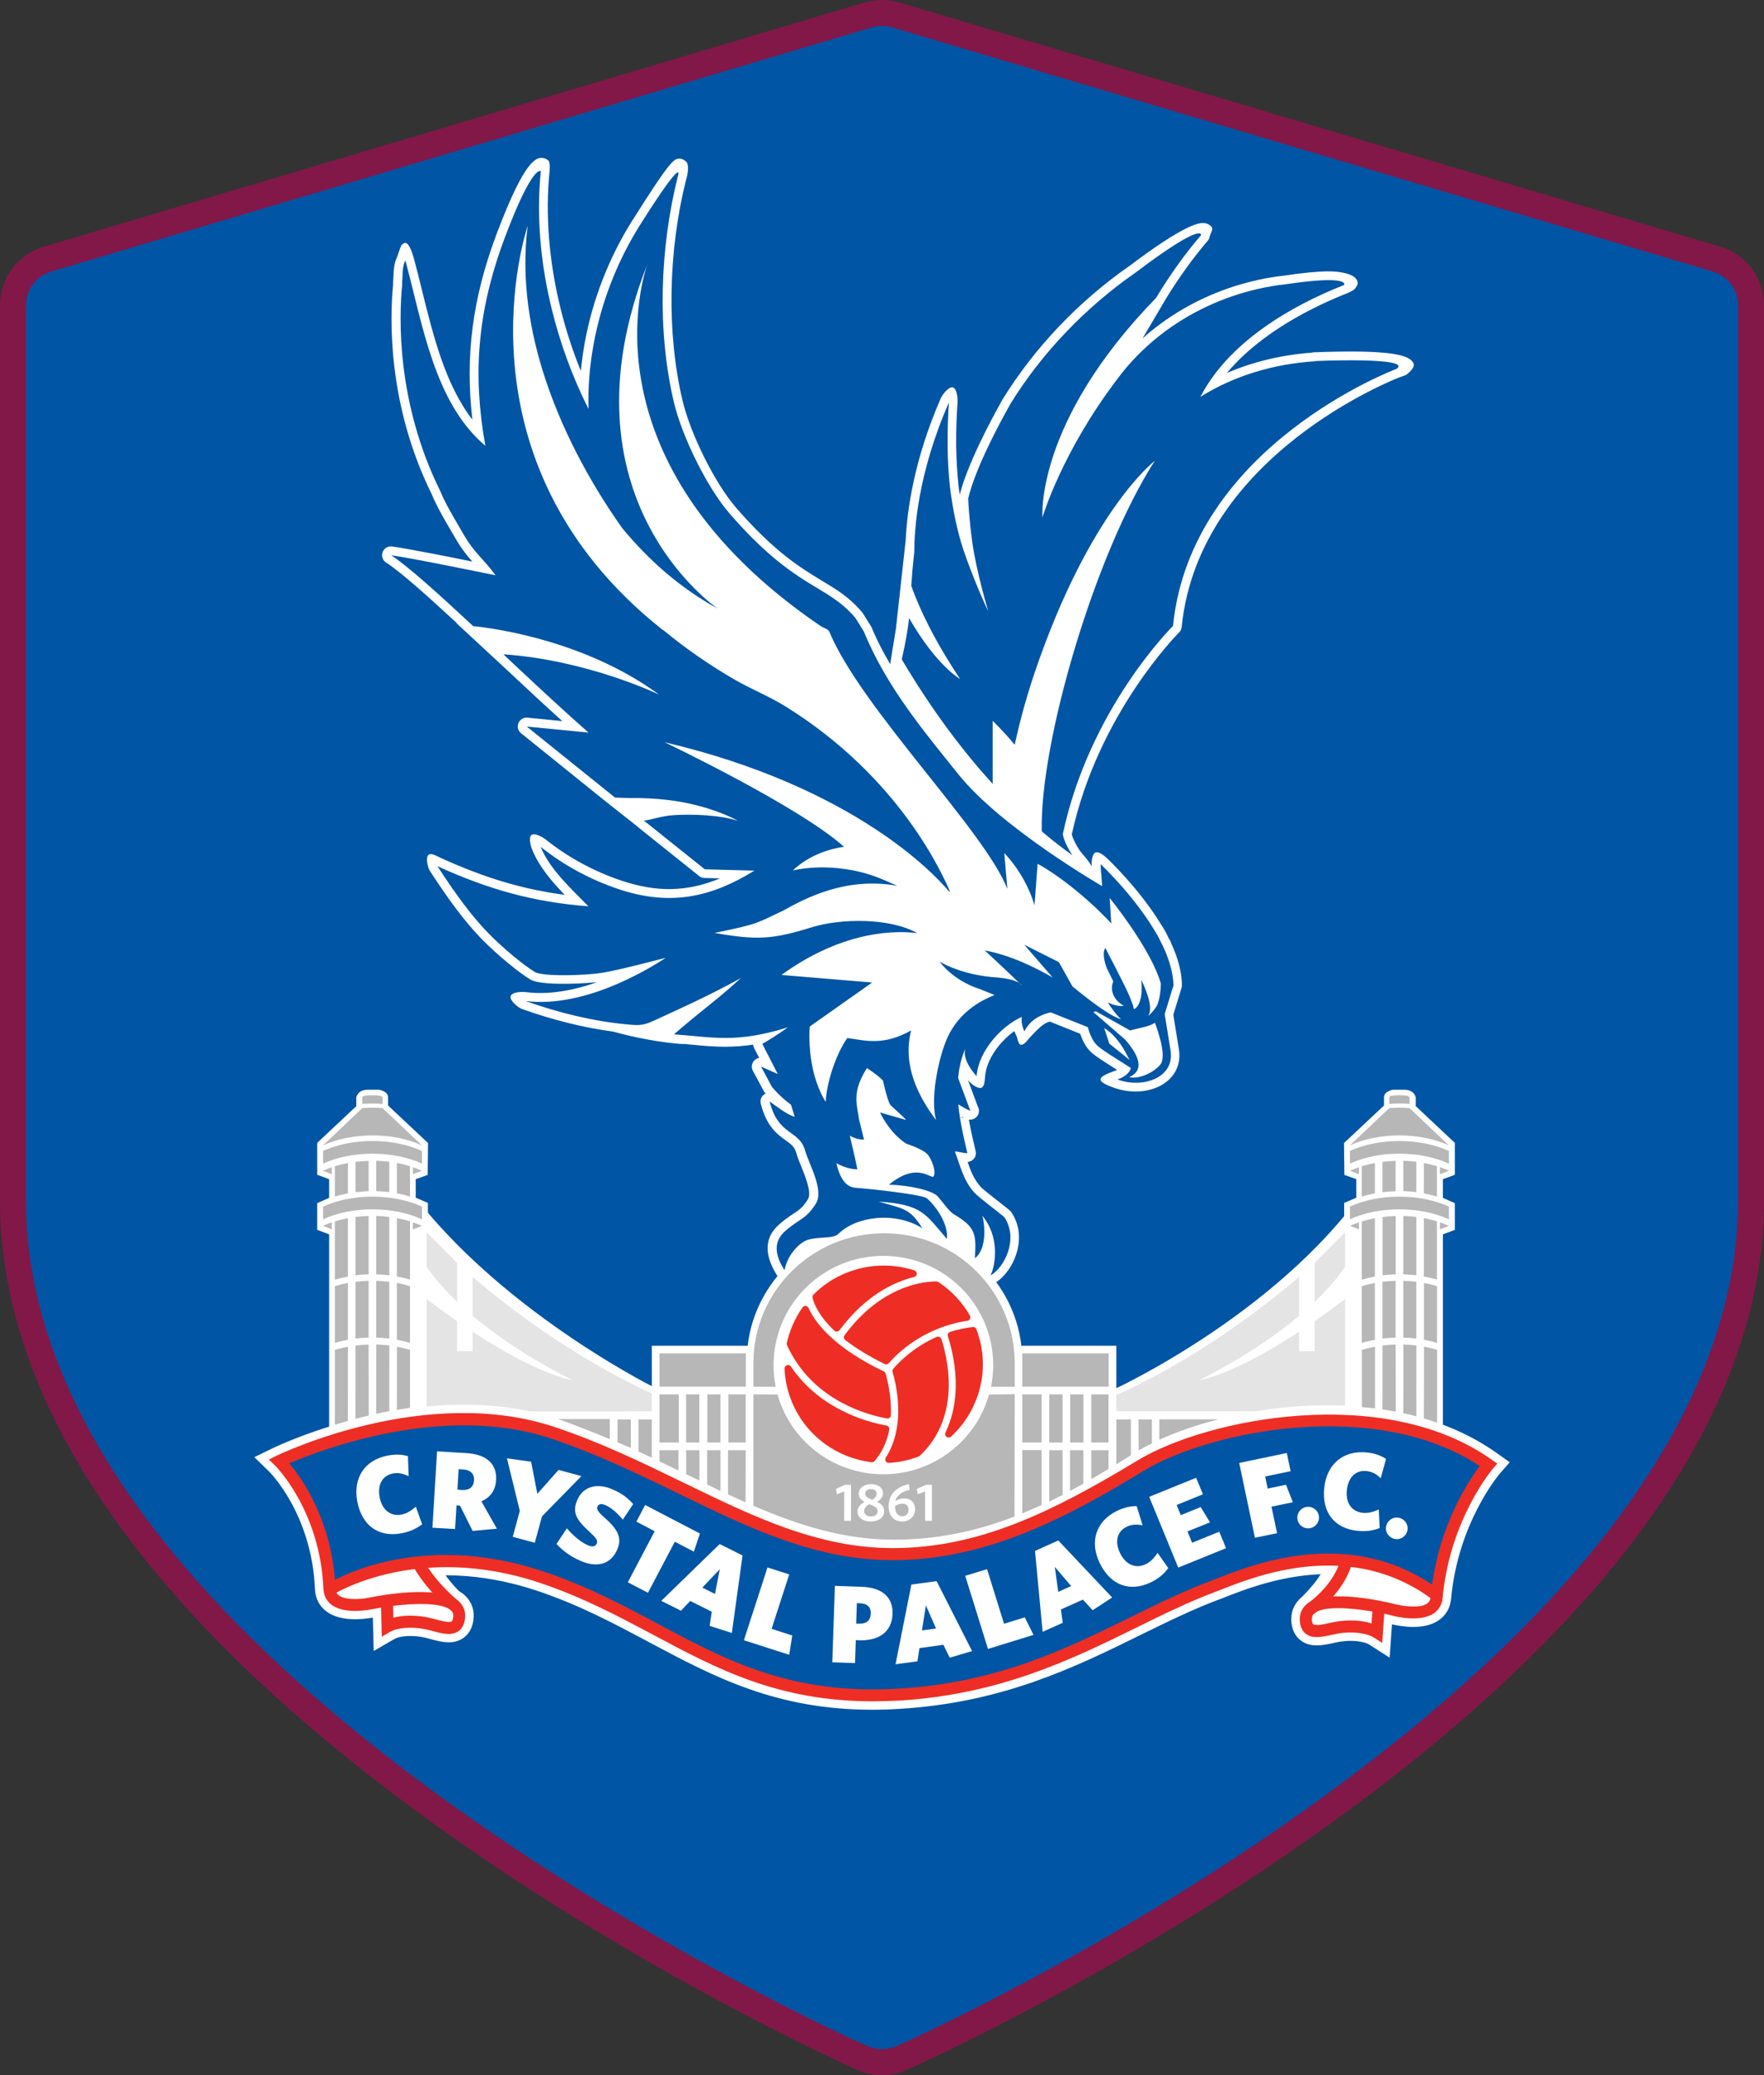<svg xmlns="http://www.w3.org/2000/svg" width="34" height="40" viewBox="0 0 34 40" fill="none"><rect x="0" y="0" width="34" height="40" fill="#333333" stroke="none"/><path d="M33.087 4.996L33.087 4.996C33.482 5.114 33.75 5.473 33.75 5.879V23.138C33.75 25.312 32.863 27.557 31.081 29.813C29.719 31.537 27.828 33.276 25.456 34.979C21.469 37.841 17.541 39.598 17.381 39.669L17.381 39.669C17.26 39.723 17.13 39.75 17 39.75C16.87 39.75 16.74 39.723 16.619 39.669L16.619 39.669C16.459 39.598 12.531 37.841 8.544 34.979C6.172 33.276 4.281 31.537 2.919 29.813C1.137 27.557 0.25 25.312 0.25 23.138V5.879C0.25 5.473 0.518 5.114 0.913 4.996L0.913 4.996L16.732 0.289L16.668 0.074L16.732 0.289C16.907 0.237 17.093 0.237 17.268 0.289L17.268 0.289L33.087 4.996Z" fill="#0055A5" stroke="#821848" stroke-width="0.5"></path><g clip-path="url(#clip0_10695_10291)"><path d="M12.585 26.731C12.585 26.731 9.219 25.051 7.58 22.476C7.589 24.689 7.479 27.45 7.479 27.45L12.631 28.457L12.585 26.731Z" fill="white"></path><path d="M21.48 26.776C21.48 26.776 24.845 25.229 26.485 22.654C26.476 24.867 26.586 27.45 26.586 27.45L21.434 28.458L21.48 26.776Z" fill="white"></path><path d="M21.517 25.941H12.563V30.006H21.517V25.941Z" fill="white"></path><path d="M19.704 26.241C19.704 27.683 18.515 28.851 17.048 28.851C15.582 28.851 14.393 27.683 14.393 26.241C14.393 24.8 15.582 23.632 17.048 23.632C18.515 23.632 19.704 24.8 19.704 26.241Z" fill="white"></path><path d="M6.344 27.604V23.793L6.114 23.707V23.192L6.344 23.09V22.73L6.114 22.645V22.03L6.867 21.322V21.154C6.867 21.154 6.892 21.006 7.084 21.006C7.277 21.006 7.307 21.006 7.307 21.006C7.307 21.006 7.48 21.032 7.48 21.154C7.48 21.276 7.48 21.31 7.48 21.31L8.25 22.033L8.243 22.648L8.013 22.729V23.087L8.247 23.187V23.754V27.238L6.344 27.604Z" fill="white"></path><path d="M27.811 27.604V23.793L28.041 23.707V23.192L27.811 23.09V22.73L28.041 22.645V22.03L27.288 21.322V21.154C27.288 21.154 27.263 21.006 27.07 21.006C26.878 21.006 26.848 21.006 26.848 21.006C26.848 21.006 26.675 21.032 26.675 21.154C26.675 21.276 26.675 21.31 26.675 21.31L25.905 22.033L25.912 22.648L26.142 22.729V23.087L25.908 23.187V23.754V27.238L27.811 27.604Z" fill="white"></path><path d="M16.814 32.957C14.952 32.957 13.763 32.322 12.508 31.654C11.845 31.3 11.157 30.933 10.351 30.663C8.07 29.902 6.567 30.836 6.505 30.875L6.201 30.41C6.272 30.364 7.98 29.286 10.531 30.137C11.382 30.422 12.09 30.799 12.775 31.164C14.069 31.855 15.29 32.507 17.3 32.387C19.179 32.275 20.472 31.639 21.721 31.024C22.254 30.762 22.758 30.515 23.291 30.316C23.325 30.302 23.367 30.286 23.414 30.268C24.082 30.006 26.119 29.206 27.877 30.538L27.538 30.98C26.031 29.838 24.279 30.526 23.62 30.784C23.57 30.803 23.527 30.821 23.489 30.834C22.983 31.024 22.491 31.266 21.971 31.521C20.733 32.131 19.327 32.822 17.335 32.94C17.153 32.952 16.981 32.957 16.814 32.957Z" fill="white"></path><path d="M26.784 31.953L26.388 31.699C26.299 31.643 26.067 31.606 25.83 31.645C25.788 31.651 25.744 31.661 25.7 31.671C25.501 31.714 25.254 31.768 25.063 31.615C24.984 31.552 24.889 31.43 24.889 31.207C24.889 31.038 24.963 30.887 25.097 30.783C25.534 30.445 26.605 30.681 26.923 30.761C27.135 30.818 27.367 30.815 27.413 30.774C27.521 29.573 28.012 28.705 28.289 28.303C26.307 27.112 23.275 27.759 22.139 28.481C20.444 29.557 19.033 30.226 17.229 30.233C15.691 30.235 14.388 29.605 13.01 28.935C12.24 28.559 11.443 28.172 10.566 27.878C8.725 27.264 6.629 27.957 5.834 28.272C6.13 28.677 6.581 29.471 6.629 30.609C6.672 30.662 6.905 30.675 7.114 30.629C7.441 30.563 8.522 30.379 8.943 30.737C9.072 30.848 9.139 31.001 9.13 31.17C9.118 31.393 9.019 31.509 8.937 31.569C8.739 31.714 8.494 31.648 8.297 31.595C8.254 31.583 8.211 31.571 8.17 31.562C7.936 31.513 7.7 31.537 7.608 31.59L7.203 31.824L7.186 31.18C7.026 31.211 6.572 31.273 6.29 31.061C6.155 30.958 6.078 30.811 6.071 30.634C6.009 29.178 5.194 28.371 5.185 28.363L4.902 28.088L5.258 27.915C5.376 27.858 8.21 26.508 10.741 27.354C11.652 27.659 12.465 28.055 13.252 28.438C14.563 29.076 15.801 29.68 17.205 29.68C17.211 29.68 17.217 29.68 17.224 29.68C18.894 29.673 20.228 29.038 21.838 28.015C23.17 27.171 26.651 26.445 28.85 28.01L29.099 28.186L28.899 28.416C28.892 28.425 28.102 29.355 27.969 30.817C27.953 30.993 27.87 31.136 27.73 31.233C27.443 31.431 26.997 31.35 26.83 31.31L26.784 31.953Z" fill="white"></path><path d="M8.91 30.738C8.91 30.738 8.632 30.462 8.516 30.257C8.287 29.853 6.498 30.65 6.498 30.65L6.985 30.755" fill="white"></path><path d="M25.032 30.845C25.032 30.845 25.316 30.573 25.436 30.373C25.676 29.975 27.445 30.814 27.445 30.814L26.954 30.906" fill="white"></path><path d="M6.291 30.755C6.291 30.755 6.252 29.66 6.005 29.174C5.757 28.688 5.66 28.198 5.66 28.198C5.66 28.198 7.16 27.447 8.138 27.429C9.115 27.412 11.549 27.831 12.307 28.247C13.066 28.662 15.11 29.778 16.169 30.006C17.229 30.233 18.98 29.963 20.076 29.514C21.171 29.066 21.904 28.294 22.348 28.098C22.793 27.902 24.223 27.388 25.186 27.301C26.149 27.214 27.309 27.608 27.962 27.73C28.615 27.852 28.519 28.098 28.519 28.098L27.732 30.585C27.732 30.585 26.476 30.161 25.633 30.136C24.791 30.111 23.357 30.741 22.914 30.905C22.47 31.069 20.517 31.879 19.889 32.125C19.261 32.371 17.139 32.935 15.929 32.666C14.719 32.396 12.369 31.209 11.755 30.907C11.14 30.603 8.917 29.875 8.622 30.014C8.327 30.152 6.291 30.755 6.291 30.755Z" fill="white"></path><path d="M27.248 7.016C27.203 6.881 26.972 6.776 26.035 6.776C25.669 6.776 25.33 6.791 25.325 6.791C25.311 6.791 25.296 6.794 25.282 6.798C24.702 6.841 24.148 6.974 23.647 7.19C24.311 6.395 25.345 5.897 25.97 5.651C26.002 5.637 26.094 5.596 26.115 5.565C26.146 5.518 26.196 5.474 26.153 5.397C26.081 5.265 25.796 5.231 25.607 5.231C25.402 5.231 25.113 5.259 24.751 5.313C24.579 5.332 24.407 5.36 24.244 5.396C24.237 5.397 24.229 5.399 24.222 5.402C23.502 5.562 22.821 5.883 22.252 6.33C22.172 6.392 22.095 6.458 22.021 6.524L22.479 5.748C22.726 5.346 22.994 4.973 23.278 4.641C23.298 4.619 23.309 4.593 23.315 4.565C23.326 4.509 23.391 4.42 23.354 4.375C23.33 4.347 23.278 4.299 23.185 4.299C23.102 4.299 22.828 4.327 21.778 5.12C20.79 5.807 19.943 6.697 19.325 7.697C19.076 8.139 18.644 8.96 18.498 9.537C18.49 9.478 18.482 9.421 18.475 9.365C18.45 9.132 18.435 8.892 18.43 8.606C18.426 8.264 18.441 7.959 18.456 7.763C18.462 7.681 18.445 7.488 18.365 7.467C18.285 7.448 18.162 7.607 18.13 7.684C17.62 8.855 17.484 9.828 17.457 10.408L17.269 12.114C17.248 12.232 17.158 12.803 17.158 12.803C17.016 12.556 16.915 12.372 16.805 12.106C16.803 12.097 16.798 12.088 16.792 12.079L16.631 11.821C16.626 11.814 16.622 11.808 16.616 11.802C16.372 11.512 16.124 11.363 15.837 11.191C15.435 10.947 14.935 10.647 14.191 9.791C13.781 9.319 13.306 8.365 13.152 7.707C12.848 6.406 12.876 4.85 13.226 3.454C13.258 3.361 13.28 3.19 13.237 3.132C13.205 3.088 13.146 3.057 13.091 3.057C12.981 3.057 12.882 3.153 12.196 4.238C12.195 4.24 12.193 4.243 12.19 4.246C11.74 4.96 11.421 5.776 11.27 6.608C11.238 6.79 11.213 6.971 11.195 7.15C11.035 6.757 10.903 6.349 10.801 5.933C10.582 5.042 10.509 4.139 10.591 3.32C10.596 3.268 10.607 3.131 10.57 3.096C10.536 3.062 10.487 3.043 10.435 3.043C10.284 3.043 10.051 3.237 9.568 4.52C9.109 5.743 8.961 6.865 9.105 8.089C8.582 7.413 8.348 6.462 8.136 5.605C8.084 5.393 8.032 5.183 7.978 4.985C7.951 4.884 7.878 4.643 7.787 4.688C7.781 4.691 7.775 4.696 7.769 4.699C7.767 4.699 7.767 4.7 7.766 4.7C7.763 4.702 7.76 4.705 7.756 4.708C7.751 4.711 7.747 4.715 7.744 4.718C7.724 4.736 7.659 4.946 7.647 4.97C7.618 5.024 7.6 5.105 7.588 5.22C7.588 5.226 7.587 5.231 7.587 5.237C7.587 5.276 7.584 5.316 7.582 5.356C7.579 5.4 7.576 5.444 7.576 5.488C7.514 6.131 7.465 7.793 8.323 9.53L8.342 9.576C8.354 9.602 8.366 9.629 8.378 9.655C8.471 9.851 8.576 10.031 8.677 10.203C8.711 10.261 8.743 10.317 8.776 10.373C8.895 10.579 8.998 10.706 9.105 10.825C8.621 10.726 7.905 10.585 7.56 10.534C7.48 10.523 7.404 10.566 7.375 10.641C7.347 10.715 7.373 10.8 7.441 10.843C7.73 11.03 8.256 11.503 8.807 12.013L8.8 12.014L9.78 12.922L9.869 13.006C10.189 13.305 10.521 13.614 10.838 13.9L10.167 13.834C10.093 13.825 10.022 13.869 9.992 13.938C9.964 14.008 9.983 14.087 10.043 14.134L11.605 15.393H11.604L12.288 15.934C12.292 15.938 12.297 15.944 12.303 15.948L13.476 16.887C13.505 16.91 13.541 16.924 13.578 16.924L13.879 16.931C13.242 17.195 12.66 17.204 11.978 16.975C11.453 16.8 10.95 16.527 10.524 16.187C10.463 16.138 10.308 16.049 10.245 16.094C10.183 16.14 10.229 16.311 10.259 16.383C10.392 16.707 10.636 16.991 10.884 17.249C10.075 17.143 9.339 16.921 8.499 16.539C8.429 16.508 8.304 16.426 8.253 16.483C8.204 16.541 8.244 16.722 8.284 16.785C8.665 17.372 8.969 17.774 9.272 18.088C9.591 18.416 10.01 18.754 10.216 18.877C10.256 18.901 10.361 18.964 10.864 18.964C11.056 18.964 11.266 18.954 11.444 18.938C11.466 18.936 11.488 18.933 11.509 18.932C11.007 19.109 10.545 19.175 10.146 19.125C10.06 19.113 9.863 19.12 9.842 19.204C9.822 19.288 9.985 19.423 10.066 19.452C10.665 19.664 11.25 19.809 11.811 19.884C11.996 19.935 12.521 20.072 13.086 20.121C13.125 20.124 13.16 20.125 13.194 20.124C13.24 20.128 13.288 20.133 13.332 20.137C13.55 20.158 13.754 20.177 13.973 20.177C14.153 20.177 14.332 20.164 14.516 20.136C14.517 20.158 14.523 20.18 14.533 20.199L14.633 20.392C14.597 20.398 14.562 20.416 14.536 20.444C14.488 20.497 14.476 20.575 14.511 20.64L14.723 21.035C14.727 21.043 14.733 21.052 14.741 21.061C14.742 21.062 14.747 21.068 14.757 21.08C14.748 21.085 14.739 21.089 14.73 21.095C14.673 21.135 14.646 21.207 14.664 21.275C14.773 21.714 14.987 21.869 15.144 21.982C15.25 22.058 15.316 22.106 15.348 22.225C15.37 22.305 15.407 22.395 15.446 22.49C15.527 22.692 15.649 22.996 15.573 23.116C15.471 23.279 15.4 23.326 15.283 23.402C15.21 23.451 15.118 23.511 15.009 23.61C14.744 23.847 14.725 24.163 14.954 24.547L14.967 24.569C15.003 24.631 15.073 24.663 15.144 24.652C15.213 24.64 15.27 24.587 15.283 24.518C15.336 24.247 15.785 24.031 15.872 24.026C16.026 24.015 16.173 24.005 16.274 23.905C16.437 23.743 17.323 23.732 17.323 23.732C17.323 23.732 17.428 23.737 17.589 23.769C17.62 23.785 17.653 23.799 17.681 23.818C17.709 23.835 17.739 23.846 17.773 23.844C17.792 23.844 18.09 23.964 18.113 23.992C18.158 24.043 18.66 24.32 18.718 24.351C18.752 24.369 19.045 24.756 19.087 24.756C19.155 24.857 19.18 24.829 19.181 24.727C19.372 24.615 19.543 24.366 19.609 24.099C19.675 23.834 19.636 23.582 19.495 23.37C19.488 23.358 19.478 23.348 19.467 23.337C19.438 23.311 19.361 23.249 19.269 23.178C19.146 23.081 18.938 22.921 18.897 22.872C18.771 22.729 18.71 22.574 18.65 22.397C18.698 22.395 18.743 22.371 18.773 22.334C18.805 22.294 18.817 22.241 18.805 22.191L18.783 22.094C18.747 21.945 18.709 21.776 18.676 21.59L18.675 21.581C18.682 21.583 18.688 21.583 18.695 21.583C18.697 21.583 18.697 21.583 18.698 21.583C18.792 21.583 18.869 21.508 18.869 21.413C18.869 21.382 18.86 21.353 18.845 21.326L18.657 20.819C18.673 20.839 18.687 20.853 18.693 20.859C18.738 20.908 18.851 20.99 18.915 20.968C18.978 20.946 18.98 20.822 18.986 20.756C19.012 20.417 19.272 20.075 19.552 19.875C19.568 19.921 19.583 19.952 19.587 19.959C19.617 20.015 19.62 20.139 19.683 20.139C19.685 20.139 19.686 20.139 19.686 20.139C19.752 20.137 19.8 20.049 19.892 19.953C20.009 19.832 20.109 19.726 20.232 19.691L20.82 19.927C20.855 20.031 20.928 20.202 21.055 20.304C21.165 20.392 21.273 20.46 21.467 20.582C21.488 20.595 21.51 20.609 21.532 20.623C21.514 20.632 21.495 20.641 21.473 20.648C21.406 20.672 21.213 20.735 21.212 20.808C21.212 20.878 21.403 20.942 21.471 20.967C21.602 21.015 21.745 21.04 21.886 21.04C22.175 21.04 22.428 20.937 22.582 20.758C22.708 20.61 22.757 20.423 22.721 20.217C22.696 20.064 22.634 19.683 22.615 19.561L22.773 19.043C22.779 19.026 22.781 19.009 22.781 18.992C22.779 18.746 22.709 18.474 22.572 18.178L22.566 18.158C22.56 18.138 22.55 18.12 22.536 18.104C22.529 18.089 22.521 18.074 22.515 18.063C22.479 17.982 22.433 17.901 22.375 17.814C21.953 17.123 21.354 16.56 21.328 16.536C21.277 16.489 21.177 16.407 21.113 16.434C21.051 16.464 21.037 16.599 21.04 16.669L21.043 16.706C21.002 16.608 20.845 16.446 20.811 16.395C20.735 16.281 20.679 16.166 20.658 16.084C21.165 13.754 22.712 12.204 22.727 12.19C22.755 12.162 22.773 12.125 22.776 12.086C23.111 8.755 26.937 7.288 26.975 7.273C26.99 7.267 27.089 7.236 27.101 7.227C27.238 7.127 27.258 7.05 27.248 7.016ZM18.558 21.532C18.562 21.535 18.568 21.537 18.573 21.54L18.498 21.552L18.558 21.532Z" fill="white"></path><path d="M16.568 30.904L16.515 30.902L16.502 31.297L16.55 31.298C16.697 31.303 16.778 31.242 16.783 31.102C16.787 30.974 16.715 30.908 16.568 30.904Z" fill="#0055A5"></path><path d="M17.77 31.428L18.042 31.391L17.846 30.946L17.77 31.428Z" fill="#0055A5"></path><path d="M13.781 30.725L13.873 30.249L13.537 30.603L13.781 30.725Z" fill="#0055A5"></path><path d="M8.927 28.326L8.84 28.32L8.816 28.715L8.906 28.721C9.048 28.73 9.13 28.662 9.137 28.531C9.143 28.407 9.068 28.334 8.927 28.326Z" fill="#0055A5"></path><path d="M20.397 30.685L20.646 30.573L20.331 30.204L20.397 30.685Z" fill="#0055A5"></path><path d="M21.989 28.249C20.311 29.314 18.945 29.949 17.227 29.956C14.904 29.965 13.105 28.434 10.655 27.615C8.203 26.796 5.382 28.163 5.382 28.163C5.382 28.163 6.282 29.038 6.351 30.619C6.351 30.619 7.987 29.558 10.439 30.376C12.89 31.195 14.159 32.828 17.314 32.639C20.06 32.476 21.623 31.21 23.387 30.55C23.935 30.345 25.953 29.413 27.699 30.73C27.859 29.189 28.69 28.231 28.69 28.231C26.601 26.749 23.223 27.466 21.989 28.249ZM7.741 29.555C7.296 29.64 6.976 29.407 6.887 28.945C6.801 28.496 7.024 28.142 7.476 28.057C7.624 28.029 7.75 28.035 7.863 28.069L7.876 28.456C7.786 28.411 7.687 28.381 7.573 28.403C7.373 28.442 7.27 28.616 7.318 28.863C7.367 29.115 7.535 29.233 7.738 29.195C7.839 29.175 7.924 29.122 8.015 29.044L8.137 29.382C8.03 29.461 7.913 29.523 7.741 29.555ZM9.11 29.51L8.866 29.022L8.799 29.018L8.771 29.474L8.335 29.448L8.424 27.976L8.99 28.01C9.372 28.032 9.581 28.215 9.562 28.53C9.55 28.729 9.451 28.864 9.279 28.94L9.577 29.467L9.11 29.51ZM10.308 29.738L9.883 29.623L10.019 29.124L9.771 28.11L10.237 28.176L10.357 28.795L10.766 28.334L11.207 28.453L10.446 29.23L10.308 29.738ZM11.646 29.248C11.911 29.482 11.994 29.644 11.898 29.866C11.76 30.186 11.473 30.208 11.197 30.09C10.997 30.005 10.853 29.896 10.726 29.762L10.926 29.46C11.052 29.607 11.198 29.729 11.333 29.787C11.412 29.821 11.475 29.815 11.501 29.756C11.526 29.698 11.504 29.657 11.347 29.513C11.111 29.296 11.024 29.152 11.126 28.915C11.246 28.636 11.524 28.59 11.794 28.704C11.991 28.788 12.098 28.872 12.204 28.993L12.004 29.293C11.895 29.156 11.772 29.058 11.669 29.013C11.589 28.979 11.538 28.99 11.517 29.037C11.495 29.09 11.514 29.131 11.646 29.248ZM12.101 30.5L12.619 29.516L12.266 29.331L12.435 29.01L13.491 29.56L13.374 29.909L13.007 29.718L12.489 30.702L12.101 30.5ZM14.106 31.477L13.678 31.34L13.719 31.067L13.303 30.86L13.126 31.048L12.746 30.858L13.872 29.763L14.312 29.983L14.106 31.477ZM15.212 31.898L14.338 31.617L14.793 30.214L15.212 30.348L14.872 31.397L15.27 31.526L15.212 31.898ZM16.563 31.618L16.495 31.615L16.48 32.057L16.042 32.043L16.092 30.569L16.605 30.587C16.987 30.6 17.215 30.773 17.203 31.111C17.191 31.459 16.936 31.63 16.563 31.618ZM18.305 31.954L18.184 31.705L17.722 31.769L17.683 32.023L17.261 32.081L17.566 30.544L18.053 30.478L18.736 31.826L18.305 31.954ZM19.043 31.785L18.604 30.376L19.025 30.247L19.352 31.3L19.752 31.176L19.92 31.514L19.043 31.785ZM21.06 31.039L20.873 30.834L20.448 31.024L20.484 31.281L20.096 31.455L19.949 29.896L20.398 29.694L21.436 30.793L21.06 31.039ZM22.183 30.5C21.776 30.697 21.405 30.556 21.198 30.133C20.997 29.722 21.119 29.323 21.533 29.122C21.667 29.058 21.792 29.031 21.909 29.032L22.023 29.402C21.924 29.382 21.82 29.379 21.716 29.43C21.533 29.519 21.479 29.713 21.59 29.94C21.703 30.171 21.897 30.241 22.084 30.151C22.177 30.107 22.244 30.033 22.312 29.933L22.518 30.227C22.436 30.335 22.34 30.425 22.183 30.5ZM22.71 30.217L22.15 28.853L23.055 28.486L23.186 28.804L22.679 29.01L22.759 29.206L23.143 29.05L23.322 29.345L22.888 29.52L22.977 29.738L23.501 29.525L23.631 29.843L22.71 30.217ZM24.615 29.554L24.188 29.642L23.885 28.2L24.802 28.008L24.876 28.359L24.385 28.461L24.434 28.694L24.787 28.62L24.919 28.957L24.507 29.043L24.615 29.554ZM25.231 29.46C25.116 29.469 25.015 29.385 25.006 29.27C24.997 29.155 25.082 29.055 25.197 29.046C25.313 29.037 25.413 29.121 25.422 29.236C25.431 29.351 25.345 29.451 25.231 29.46ZM26.613 28.495C26.541 28.424 26.455 28.368 26.339 28.356C26.136 28.334 25.988 28.471 25.96 28.721C25.932 28.977 26.059 29.139 26.265 29.161C26.367 29.172 26.463 29.146 26.575 29.097L26.592 29.455C26.466 29.503 26.336 29.526 26.163 29.508C25.712 29.46 25.474 29.144 25.524 28.677C25.573 28.224 25.89 27.95 26.348 27.998C26.498 28.014 26.616 28.057 26.715 28.122L26.613 28.495ZM26.939 29.668C26.823 29.676 26.723 29.592 26.714 29.477C26.705 29.363 26.789 29.262 26.905 29.253C27.02 29.245 27.121 29.329 27.13 29.444C27.14 29.558 27.055 29.659 26.939 29.668Z" fill="#0055A5"></path><path d="M26.642 31.668L26.477 31.564C26.342 31.477 26.059 31.444 25.805 31.485C25.76 31.493 25.713 31.503 25.665 31.514C25.483 31.553 25.297 31.595 25.165 31.49C25.091 31.431 25.052 31.335 25.052 31.209C25.052 31.088 25.103 30.986 25.197 30.912C25.593 30.606 26.753 30.887 26.883 30.92C26.997 30.951 27.352 31.015 27.505 30.911C27.548 30.881 27.57 30.84 27.576 30.781C27.698 29.455 28.3 28.552 28.521 28.26C26.51 26.925 23.306 27.585 22.048 28.349C20.616 29.218 19.062 30.067 17.227 30.074C17.22 30.074 17.214 30.074 17.206 30.074C15.713 30.074 14.434 29.451 13.081 28.792C12.305 28.415 11.504 28.024 10.618 27.728C8.546 27.037 6.172 27.951 5.575 28.207C5.825 28.503 6.412 29.33 6.466 30.619C6.469 30.678 6.49 30.721 6.53 30.752C6.678 30.864 7.035 30.817 7.148 30.79C7.282 30.762 8.454 30.537 8.835 30.862C8.927 30.94 8.971 31.045 8.965 31.164C8.959 31.291 8.916 31.384 8.839 31.44C8.703 31.539 8.518 31.488 8.339 31.44C8.293 31.428 8.247 31.415 8.202 31.406C7.949 31.353 7.665 31.372 7.527 31.452L7.358 31.549L7.345 30.988C7.293 30.996 7.242 31.005 7.197 31.014C7.143 31.026 6.65 31.13 6.389 30.933C6.293 30.859 6.24 30.755 6.234 30.627C6.169 29.107 5.308 28.256 5.299 28.247L5.182 28.134L5.33 28.061C5.447 28.005 8.222 26.684 10.691 27.507C11.591 27.808 12.4 28.203 13.182 28.583C14.511 29.23 15.765 29.841 17.206 29.841H17.226C18.828 29.835 20.213 29.19 21.928 28.15C23.254 27.347 26.668 26.656 28.755 28.139L28.859 28.213L28.776 28.309C28.768 28.318 27.945 29.283 27.806 30.8C27.794 30.927 27.736 31.03 27.637 31.098C27.367 31.282 26.878 31.155 26.824 31.139C26.779 31.128 26.73 31.117 26.68 31.105L26.642 31.668ZM25.796 30.999C25.596 30.999 25.427 31.024 25.341 31.092C25.302 31.122 25.286 31.157 25.286 31.207C25.286 31.259 25.295 31.296 25.311 31.309C25.356 31.344 25.507 31.312 25.616 31.287C25.668 31.275 25.719 31.265 25.768 31.257C25.957 31.226 26.221 31.223 26.436 31.293L26.452 31.063C26.236 31.026 25.999 30.999 25.796 30.999ZM7.907 31.144C8.032 31.144 8.152 31.158 8.251 31.179C8.3 31.189 8.35 31.203 8.401 31.216C8.51 31.245 8.658 31.285 8.706 31.253C8.722 31.241 8.734 31.204 8.737 31.153C8.74 31.104 8.724 31.067 8.687 31.036C8.518 30.892 8.011 30.901 7.577 30.954L7.583 31.183C7.684 31.155 7.796 31.144 7.907 31.144Z" fill="#EE2E24"></path><path d="M16.817 32.794C14.992 32.794 13.82 32.169 12.585 31.51C11.916 31.154 11.222 30.784 10.403 30.51C8.039 29.72 6.431 30.73 6.414 30.74L6.289 30.547C6.357 30.503 8.001 29.465 10.476 30.292C11.314 30.572 12.016 30.946 12.695 31.309C14.01 32.01 15.253 32.673 17.309 32.551C19.221 32.437 20.529 31.793 21.792 31.172C22.321 30.911 22.822 30.665 23.347 30.469C23.383 30.456 23.424 30.439 23.472 30.42C24.189 30.139 26.09 29.392 27.775 30.668L27.634 30.85C26.053 29.652 24.239 30.366 23.556 30.634C23.507 30.653 23.464 30.669 23.427 30.684C22.912 30.877 22.417 31.12 21.894 31.378C20.669 31.98 19.282 32.664 17.322 32.781C17.149 32.789 16.98 32.794 16.817 32.794Z" fill="#EE2E24"></path><path d="M8.728 31.071C8.174 30.621 7.958 30.183 7.949 30.164L8.158 30.064C8.159 30.068 8.362 30.476 8.874 30.893L8.728 31.071Z" fill="#EE2E24"></path><path d="M25.311 31.119L25.174 30.933C25.771 30.501 25.842 30.041 25.842 30.037L26.072 30.07C26.069 30.092 25.986 30.631 25.311 31.119Z" fill="#EE2E24"></path><path d="M18.409 10.005C18.373 9.834 18.335 9.623 18.307 9.386C18.329 9.58 18.361 9.785 18.409 10.005Z" fill="white"></path><path d="M22.415 18.238C22.409 18.219 22.404 18.209 22.404 18.209C22.404 18.209 22.406 18.216 22.409 18.228C22.394 18.195 22.378 18.163 22.361 18.13C22.324 18.048 22.278 17.973 22.231 17.899C21.816 17.22 21.213 16.657 21.213 16.657L21.222 16.822L21.225 16.823L21.243 17.081C21.243 17.081 19.298 15.959 18.47 14.923C17.827 14.12 17.087 13.245 16.648 12.169L16.487 11.911C15.927 11.248 15.342 11.373 14.064 9.901C13.625 9.396 13.141 8.403 12.987 7.746C12.662 6.358 12.72 4.777 13.065 3.399C13.065 3.399 13.227 2.929 12.342 4.327C11.9 5.027 11.589 5.824 11.441 6.638C11.365 7.053 11.331 7.472 11.344 7.884C11.043 7.289 10.804 6.641 10.638 5.972C10.42 5.091 10.335 4.176 10.424 3.3C10.424 3.3 10.269 3.149 9.731 4.578C9.194 6.007 9.109 7.227 9.355 8.593C8.367 7.76 8.143 6.234 7.815 5.027C7.815 5.027 7.813 5.027 7.813 5.029C7.81 5.032 7.806 5.036 7.801 5.046C7.789 5.07 7.772 5.123 7.761 5.235C7.761 5.322 7.751 5.409 7.751 5.496C7.692 6.1 7.635 7.743 8.483 9.461C8.5 9.501 8.518 9.542 8.536 9.582C8.656 9.834 8.798 10.062 8.928 10.289C9.143 10.665 9.309 10.757 9.551 11.089C9.525 11.086 8.071 10.781 7.539 10.703C7.86 10.912 8.45 11.445 9.121 12.07C9.121 12.07 11.127 12.231 12.703 13.389C12.703 13.389 11.338 12.726 9.702 12.612C9.798 12.702 9.894 12.794 9.99 12.883C10.457 13.32 10.927 13.756 11.343 14.121H11.337L10.153 14.005L11.854 15.374L12.159 15.384C12.159 15.384 12.731 15.365 13.296 15.492C13.899 15.627 14.221 15.822 14.221 15.822C13.883 15.708 13.323 15.69 12.985 15.713C12.744 15.729 12.587 15.795 12.412 15.819L12.511 15.898L13.585 16.757L14.541 16.782C13.733 17.282 12.941 17.479 11.926 17.14C11.387 16.96 10.864 16.679 10.42 16.323C10.599 16.762 11.017 17.137 11.341 17.47C10.272 17.388 9.41 17.142 8.432 16.697C8.805 17.274 9.103 17.666 9.399 17.974C9.696 18.281 10.104 18.614 10.309 18.736C10.439 18.814 11.036 18.81 11.432 18.773C11.506 18.765 11.574 18.758 11.63 18.748C11.72 18.733 11.835 18.708 11.954 18.681C12.36 18.589 12.851 18.452 12.824 18.469C12.648 18.584 12.455 18.696 12.252 18.799C12.132 18.861 12.009 18.919 11.883 18.973C11.315 19.216 10.695 19.367 10.13 19.296C10.762 19.52 11.423 19.685 12.092 19.747C12.323 19.769 12.406 19.766 12.606 19.673C12.905 19.536 13.151 19.423 13.39 19.309C13.51 19.252 13.63 19.193 13.751 19.132C13.918 19.048 14.09 18.959 14.281 18.852C14.17 18.956 14.059 19.053 13.945 19.148C13.882 19.202 13.816 19.256 13.75 19.309C13.519 19.498 13.271 19.692 12.99 19.938C13.745 19.991 14.182 20.115 15.186 19.803C15.186 19.803 14.98 19.956 14.693 20.122L14.991 20.703L14.668 20.559L14.88 20.953C14.88 20.953 15.031 21.139 15.246 21.295L15.318 21.528C15.152 21.48 14.939 21.303 14.834 21.232C15.001 21.902 15.403 21.771 15.518 22.178C15.597 22.452 15.889 22.944 15.723 23.205C15.529 23.513 15.401 23.491 15.129 23.735C14.812 24.018 15.056 24.372 15.121 24.485C15.186 24.154 15.435 23.939 15.575 23.897C15.795 23.832 16.06 23.883 16.158 23.785C16.508 23.439 17.259 23.351 17.777 23.675C17.537 23.289 17.413 23.301 16.934 23.162C17.78 23.218 17.835 23.401 18.25 23.881C18.284 23.609 18.055 23.261 17.861 23.096C17.801 23.044 17.13 22.95 16.477 22.894C16.247 22.875 16.155 22.58 16.121 22.422C16.161 22.445 16.346 22.542 16.525 22.539C16.48 22.311 16.416 22.05 16.379 21.893C16.442 21.923 16.509 21.963 16.654 21.969L16.559 21.584C16.515 21.278 16.414 21.055 16.71 20.587C16.873 20.701 16.946 20.75 17.02 20.833C17.02 20.833 17.081 21.126 17.149 21.282C17.162 21.311 17.453 21.559 17.463 21.588L16.962 21.444C16.962 21.444 17.13 21.823 17.46 22.041C17.655 22.11 17.83 22.188 17.888 22.263C17.947 22.343 18.047 22.555 17.999 22.669C17.962 22.761 17.695 22.368 17.134 22.837C17.516 22.842 17.976 22.947 18.075 23.063C18.204 23.214 18.294 23.351 18.387 23.407C18.795 23.65 18.823 23.776 18.79 24.254C19.042 24.061 18.971 23.557 18.934 23.435C19.267 23.832 19.195 24.373 19.092 24.585C19.343 24.447 19.646 23.897 19.359 23.463C19.282 23.392 18.858 23.078 18.775 22.984C18.564 22.744 18.51 22.471 18.405 22.196C18.479 22.198 18.571 22.229 18.645 22.228C18.608 22.064 18.555 21.852 18.515 21.618C18.51 21.597 18.507 21.575 18.504 21.555C18.503 21.546 18.501 21.537 18.5 21.528C18.494 21.493 18.489 21.459 18.485 21.422C18.483 21.413 18.483 21.404 18.482 21.397C18.478 21.362 18.473 21.325 18.47 21.288C18.608 21.375 18.703 21.413 18.703 21.413L18.467 20.778C18.467 20.778 18.467 20.778 18.467 20.777C18.472 20.728 18.478 20.681 18.485 20.632C18.485 20.629 18.486 20.626 18.486 20.623C18.494 20.579 18.503 20.537 18.513 20.494C18.515 20.486 18.516 20.479 18.518 20.473C18.528 20.433 18.54 20.395 18.552 20.355C18.555 20.346 18.558 20.336 18.561 20.327C18.577 20.28 18.596 20.234 18.617 20.189C18.51 20.416 18.823 20.744 18.823 20.744C18.863 20.242 19.314 19.772 19.694 19.602C19.673 19.742 19.745 19.882 19.745 19.882C19.858 19.645 20.086 19.551 20.251 19.514L20.557 19.636L20.883 19.766L20.968 19.8C20.968 19.8 21.027 20.058 21.17 20.173C21.31 20.285 21.453 20.366 21.798 20.587C21.773 20.672 21.695 20.752 21.539 20.808C22.031 20.99 22.65 20.771 22.561 20.246C22.53 20.061 22.449 19.549 22.449 19.549V19.548L22.564 19.171L22.598 19.059L22.603 19.047L22.619 18.995C22.612 18.748 22.533 18.49 22.415 18.238ZM20.67 19.013L20.409 18.546L19.742 18.211L20.288 18.841C20 18.677 19.512 18.419 18.981 18.32C18.981 18.32 19.431 18.739 19.646 18.948C19.688 18.975 19.695 18.995 19.695 18.995C19.68 18.982 19.664 18.964 19.646 18.948C19.583 18.907 19.439 18.852 19.11 18.833C18.805 18.802 18.442 18.723 18.113 18.538C18.113 18.538 18.178 18.634 18.313 18.749C18.315 18.751 18.318 18.752 18.319 18.754L18.321 18.755C18.447 18.861 18.632 18.983 18.882 19.064C18.901 19.07 19.151 19.174 19.171 19.18C18.992 19.25 18.84 19.337 18.715 19.433C18.472 19.62 18.321 19.844 18.23 20.074C18.075 20.47 17.931 21.185 18.042 21.591C17.697 21.13 17.392 20.537 17.561 19.863C17.035 20.158 16.697 20.062 16.333 20.009C16.164 20.234 15.942 20.775 15.914 21.239C15.883 21.191 15.854 21.138 15.828 21.082C15.691 20.794 15.622 20.464 15.606 20.148C15.598 20.021 15.598 19.9 15.608 19.788V19.787L16.81 18.939L15.062 18.793C15.09 18.771 15.121 18.751 15.151 18.73C15.823 18.259 16.653 17.934 17.487 17.971C17.552 17.974 17.616 17.979 17.679 17.986C17.143 17.687 16.201 17.702 15.643 17.875C14.884 18.111 14.584 18.125 13.773 17.983C14.625 17.811 14.594 17.789 15.099 17.551C15.514 17.32 16.302 16.894 17.296 17.075C17.053 16.969 16.844 16.869 16.548 16.8C16.259 16.734 15.788 16.67 15.283 16.778C15.283 16.778 15.626 16.412 16.268 16.323C15.392 15.537 12.808 14.307 12.808 14.307C16.477 15.169 18.038 16.882 18.27 17.159C18.287 17.171 18.301 17.184 18.316 17.196C18.178 16.884 17.364 14.995 15.133 13.613C14.823 13.421 14.483 13.286 14.167 13.105C13.664 12.813 13.199 12.49 12.775 12.138L12.777 12.145C8.626 8.864 10.171 4.352 10.171 4.352C10.038 5.4 10.216 6.424 10.521 7.336C10.715 7.915 10.959 8.449 11.208 8.913C11.486 9.434 11.771 9.867 11.993 10.18C12.51 10.807 13.123 11.344 13.833 11.731C13.833 11.731 10.7 9.61 12.48 5.086C12.411 5.279 11.18 8.905 15.807 12.061C15.896 12.12 15.961 12.119 15.988 12.184C16.604 13.659 18.975 16.006 19.417 17.136C19.397 16.904 19.377 16.675 19.357 16.443C19.622 16.726 19.83 17.078 19.939 17.451C19.959 17.223 19.98 16.877 19.999 16.65C20.382 16.859 20.951 17.296 21.419 17.8C21.419 17.8 21.413 17.794 21.406 17.787C21.39 17.769 21.373 17.752 21.36 17.737C21.367 17.744 21.375 17.752 21.381 17.759C21.385 17.764 21.388 17.767 21.391 17.771C21.397 17.777 21.403 17.783 21.406 17.787C21.41 17.791 21.413 17.796 21.419 17.8L21.398 17.466L21.388 17.31C21.388 17.31 22.096 18.176 22.338 18.846C22.351 18.885 22.363 18.922 22.375 18.959C22.37 19.147 22.343 19.274 22.312 19.356C22.286 19.427 22.178 19.545 22.154 19.563C22.136 19.576 22.126 19.579 22.126 19.579C22.158 19.554 22.166 19.492 22.167 19.436C22.167 19.365 22.152 19.291 22.126 19.206C22.101 19.126 22.071 19.051 22.046 18.992C22.019 18.929 21.998 18.886 21.998 18.886C22.013 19.042 22.006 19.156 21.988 19.238C21.988 19.241 21.988 19.244 21.986 19.246C21.951 19.402 21.88 19.442 21.861 19.451C21.858 19.452 21.856 19.452 21.855 19.452C21.849 19.427 21.844 19.403 21.838 19.381C21.819 19.325 21.797 19.269 21.775 19.215C21.695 19.016 21.401 18.465 21.305 18.272C21.222 18.39 21.333 18.662 21.333 18.662C21.37 18.735 21.458 18.919 21.458 18.919C21.376 19.103 21.496 19.306 21.659 19.384C21.613 19.405 21.462 19.383 21.355 19.321C21.395 19.401 21.538 19.592 21.609 19.646C21.4 19.598 20.927 19.225 20.67 19.013ZM21.732 20.399L21.527 20.234L21.381 20.117L21.344 20.005L21.335 19.975L21.284 19.822L21.283 19.817C21.447 19.913 21.578 20.089 21.662 20.227C21.68 20.256 21.772 20.432 21.772 20.432L21.732 20.399ZM22.366 20.519C22.303 20.597 22.204 20.666 22.099 20.712C21.982 20.763 21.858 20.787 21.763 20.763C21.766 20.762 21.767 20.76 21.77 20.76C21.781 20.756 21.79 20.75 21.798 20.746C21.806 20.743 21.813 20.738 21.819 20.735C22.056 20.59 21.929 20.314 21.681 20.033L21.677 20.031L21.113 19.543L21.081 19.517L21.073 19.509L21.079 19.508L21.096 19.502L21.101 19.501L21.122 19.493L21.206 19.541L21.493 19.701L21.514 19.713L21.641 19.784L21.779 19.862H21.781C21.782 19.862 21.782 19.862 21.784 19.862C21.913 19.832 22.059 19.795 22.08 19.79C22.176 19.764 22.231 19.736 22.261 19.714C22.265 19.735 22.508 20.339 22.366 20.519Z" fill="#0055A5"></path><path d="M25.333 6.96L25.361 6.963C24.57 7.01 23.788 7.239 23.137 7.65C23.673 6.609 24.859 5.905 25.908 5.493C25.908 5.493 26.038 5.292 24.77 5.481C24.606 5.498 24.443 5.526 24.28 5.562C24.277 5.562 24.276 5.562 24.273 5.563H24.276C23.58 5.717 22.918 6.024 22.359 6.462C22.044 6.71 21.761 6.998 21.522 7.324C20.454 8.737 20.093 9.973 20.093 9.973C20.093 9.973 19.939 8.149 22.282 5.743C22.54 5.314 22.83 4.905 23.15 4.532C23.15 4.532 23.203 4.259 21.878 5.261C20.918 5.929 20.081 6.804 19.477 7.782C19.259 8.168 18.795 9.036 18.661 9.611C18.662 9.627 18.664 9.645 18.664 9.662C18.664 9.662 18.678 10.007 18.742 10.464C18.819 11.016 19.047 11.781 19.047 11.781C18.892 11.466 18.615 10.772 18.523 10.452C18.478 10.296 18.441 10.149 18.412 10.006C18.392 9.917 18.378 9.833 18.363 9.749C18.355 9.705 18.348 9.658 18.341 9.611C18.329 9.536 18.318 9.46 18.31 9.388C18.28 9.12 18.268 8.868 18.265 8.615C18.261 8.279 18.274 7.977 18.29 7.757C17.681 9.147 17.624 10.216 17.622 10.644C17.591 10.916 17.576 11.121 17.564 11.292C17.723 11.738 18.003 12.334 18.505 13.088C18.505 13.088 18.053 12.838 17.522 11.914C17.501 12.117 17.462 12.35 17.381 12.711C17.984 13.729 18.588 14.511 19.133 15.11V13.894C19.329 14.088 19.463 14.24 19.557 14.357C19.644 13.962 19.766 13.489 19.936 12.985C20.998 9.842 22.257 8.884 22.257 8.884C21.099 10.685 20.035 14.326 20.08 16.026C20.303 16.216 20.505 16.369 20.671 16.486C20.58 16.352 20.505 16.198 20.485 16.079C21.001 13.649 22.609 12.066 22.609 12.066C22.959 8.585 26.918 7.11 26.918 7.11C27.241 6.876 25.333 6.96 25.333 6.96Z" fill="#0055A5"></path><path d="M25.926 27.006V25.21V25.038C25.718 25.197 25.524 25.338 25.339 25.466V25.663V25.92V26.047H25.04V25.67C23.754 26.516 23.117 26.604 23.117 26.604C23.984 26.163 24.603 25.732 25.04 25.363V24.879V24.612C23.459 25.963 22.041 26.659 21.515 26.89C21.515 26.927 21.515 27.042 21.515 27.202H23.845C23.845 27.202 24.166 27.202 24.224 27.202C24.764 27.112 25.343 27.07 25.924 27.095" fill="#E4E4E4"></path><path d="M23.479 27.36C23.056 27.469 22.671 27.605 22.346 27.752V27.36H23.479Z" fill="#B7B7B7"></path><path d="M20.076 29.01C19.971 29.057 19.781 29.14 19.703 29.172L19.704 28.773V27.952H20.076V28.773V29.01Z" fill="#B7B7B7"></path><path d="M20.076 26.878H19.704V27.806H20.076V26.878Z" fill="#B7B7B7"></path><path d="M21.365 28.244V27.954H21.033V28.244V28.512C21.143 28.449 21.254 28.383 21.366 28.316L21.365 28.244Z" fill="#B7B7B7"></path><path d="M21.365 26.878H21.033V27.806H21.365V26.878Z" fill="#B7B7B7"></path><path d="M20.48 28.573V27.954H20.224V28.573V28.944C20.31 28.903 20.395 28.86 20.48 28.816V28.573Z" fill="#B7B7B7"></path><path d="M20.48 26.878H20.224V27.806H20.48V26.878Z" fill="#B7B7B7"></path><path d="M20.883 26.878H20.627V27.806H20.883V26.878Z" fill="#B7B7B7"></path><path d="M20.881 28.506V27.954H20.625V28.506V28.739C20.709 28.693 20.795 28.648 20.881 28.599V28.506Z" fill="#B7B7B7"></path><path d="M21.369 26.088H19.704V26.729H21.369V26.088Z" fill="#B7B7B7"></path><path d="M13.077 28.346C12.955 28.287 12.834 28.228 12.711 28.169V28.097V27.954H13.077V28.097V28.346Z" fill="#B7B7B7"></path><path d="M13.083 26.878H12.711V27.806H13.083V26.878Z" fill="#B7B7B7"></path><path d="M14.032 28.805C14.145 28.858 14.257 28.91 14.37 28.96L14.373 28.24V27.954H14.032V28.24V28.805Z" fill="#B7B7B7"></path><path d="M14.373 26.878H14.04V27.806H14.373V26.878Z" fill="#B7B7B7"></path><path d="M13.479 26.878H13.225V27.806H13.479V26.878Z" fill="#B7B7B7"></path><path d="M13.886 26.878H13.634V27.806H13.886V26.878Z" fill="#B7B7B7"></path><path d="M14.376 26.088H12.711V26.729H14.376V26.088Z" fill="#B7B7B7"></path><path d="M13.63 28.614C13.707 28.651 13.805 28.702 13.886 28.742V28.555V27.954H13.63V28.555V28.614Z" fill="#B7B7B7"></path><path d="M12.307 27.979C12.393 28.018 12.477 28.058 12.563 28.098V27.853V27.361H12.307V27.853V27.979Z" fill="#B7B7B7"></path><path d="M13.225 28.416C13.239 28.424 13.253 28.43 13.268 28.437C13.339 28.472 13.41 28.506 13.481 28.54V28.347V27.954H13.226V28.347L13.225 28.416Z" fill="#B7B7B7"></path><path d="M8.223 26.311V25.038C8.431 25.197 8.625 25.338 8.81 25.466V26.047H9.109V25.67C10.395 26.516 11.031 26.604 11.031 26.604C10.165 26.163 9.546 25.732 9.109 25.363V24.833V24.612C10.623 25.906 11.988 26.598 12.563 26.859C12.563 26.959 12.563 27.204 12.563 27.204C12.563 27.204 10.258 27.215 10.202 27.204C9.53 27.061 8.853 27.05 8.223 27.112" fill="#E4E4E4"></path><path d="M11.754 27.741C11.431 27.609 10.997 27.435 10.757 27.354H11.754V27.741Z" fill="#B7B7B7"></path><path d="M11.902 27.719V27.361H12.159V27.719V27.911C12.133 27.899 12.037 27.858 11.902 27.802V27.719Z" fill="#B7B7B7"></path><path d="M21.797 27.954V27.361H21.517V27.954V28.226C21.61 28.169 21.703 28.111 21.797 28.051V27.954Z" fill="#B7B7B7"></path><path d="M22.202 27.752V27.361H21.945V27.752L21.948 27.958C22.027 27.912 22.111 27.867 22.202 27.823V27.752Z" fill="#B7B7B7"></path><path d="M19.558 26.731V26.277C19.558 24.893 18.43 23.772 17.04 23.772C15.649 23.772 14.521 24.893 14.521 26.277V26.731H14.951C14.924 26.595 14.91 26.457 14.91 26.314C14.91 25.151 15.857 24.208 17.026 24.208C18.195 24.208 19.143 25.151 19.143 26.314C19.143 26.457 19.128 26.597 19.101 26.732L19.558 26.731Z" fill="#B7B7B7"></path><path d="M8.81 24.907V24.344L8.223 23.755V24.275V24.415C8.303 24.538 8.481 24.78 8.81 25.094V24.907Z" fill="#E4E4E4"></path><path d="M25.926 24.415C25.846 24.538 25.669 24.78 25.34 25.094V24.803V24.342L25.926 23.753V24.205V24.415Z" fill="#E4E4E4"></path><path d="M16.617 28.72C16.549 28.72 16.503 28.764 16.503 28.841C16.503 28.914 16.54 28.954 16.617 28.954C16.665 28.954 16.706 28.939 16.748 28.908V28.904C16.746 28.786 16.695 28.72 16.617 28.72Z" fill="#B7B7B7"></path><path d="M17.252 28.723C17.165 28.723 17.116 28.807 17.116 28.96C17.116 29.113 17.165 29.197 17.252 29.197C17.339 29.197 17.387 29.113 17.387 28.96C17.387 28.807 17.341 28.723 17.252 28.723Z" fill="#B7B7B7"></path><path d="M7.65 23.48C7.738 23.497 7.822 23.517 7.902 23.542V24.666C7.822 24.641 7.738 24.621 7.65 24.605V23.48Z" fill="#B7B7B7"></path><path d="M7.503 24.583C7.422 24.573 7.337 24.567 7.251 24.564V23.439C7.293 23.441 7.334 23.442 7.374 23.445C7.417 23.448 7.462 23.453 7.503 23.459V24.583Z" fill="#B7B7B7"></path><path d="M6.852 24.583C6.933 24.572 7.017 24.566 7.105 24.563V23.439C7.019 23.442 6.935 23.448 6.852 23.458V24.583Z" fill="#B7B7B7"></path><path d="M6.454 24.668C6.534 24.643 6.619 24.622 6.706 24.606V23.482C6.619 23.498 6.534 23.519 6.454 23.544V24.668Z" fill="#B7B7B7"></path><path d="M6.225 22.567C6.279 22.542 6.336 22.52 6.396 22.499V22.635L6.225 22.567Z" fill="#B7B7B7"></path><path d="M7.105 22.962C7.019 22.965 6.935 22.971 6.852 22.981V22.396C6.933 22.386 7.017 22.38 7.105 22.377V22.962Z" fill="#B7B7B7"></path><path d="M7.503 22.394C7.422 22.384 7.337 22.378 7.251 22.375V22.96C7.337 22.963 7.422 22.969 7.503 22.979V22.394Z" fill="#B7B7B7"></path><path d="M7.65 22.418C7.738 22.434 7.822 22.455 7.902 22.48V23.065C7.822 23.04 7.738 23.019 7.65 23.003V22.418Z" fill="#B7B7B7"></path><path d="M6.706 23.003C6.619 23.019 6.534 23.04 6.454 23.065V22.48C6.534 22.455 6.619 22.434 6.706 22.418V23.003Z" fill="#B7B7B7"></path><path d="M7.958 22.498C8.019 22.518 8.077 22.542 8.132 22.567L7.958 22.633V22.498Z" fill="#B7B7B7"></path><path d="M6.225 23.629C6.279 23.604 6.336 23.582 6.396 23.561V23.697L6.225 23.629Z" fill="#B7B7B7"></path><path d="M7.958 23.561C8.019 23.582 8.077 23.606 8.132 23.631L7.958 23.697V23.561Z" fill="#B7B7B7"></path><path d="M8.133 22.187C7.871 22.066 7.539 21.994 7.179 21.994C6.819 21.994 6.489 22.066 6.227 22.185V22.43C6.489 22.309 6.819 22.238 7.179 22.238C7.54 22.238 7.872 22.31 8.134 22.431L8.133 22.187Z" fill="#B7B7B7"></path><path d="M8.133 23.259C7.871 23.139 7.539 23.066 7.179 23.066C6.819 23.066 6.489 23.139 6.227 23.258V23.503C6.489 23.382 6.819 23.311 7.179 23.311C7.54 23.311 7.872 23.383 8.134 23.504L8.133 23.259Z" fill="#B7B7B7"></path><path d="M8.133 22.079C7.871 21.958 7.539 21.886 7.179 21.886C6.819 21.886 6.489 21.958 6.227 22.078L6.982 21.36C7.046 21.355 7.112 21.352 7.179 21.352C7.246 21.352 7.311 21.355 7.374 21.36L8.133 22.079Z" fill="#B7B7B7"></path><path d="M6.982 21.161C6.982 21.208 6.982 21.279 6.982 21.279C7.046 21.275 7.112 21.272 7.179 21.272C7.246 21.272 7.311 21.275 7.374 21.279C7.374 21.279 7.374 21.21 7.374 21.161C7.374 21.117 7.277 21.116 7.252 21.114C7.228 21.114 7.203 21.113 7.179 21.113C7.154 21.113 7.13 21.113 7.105 21.114C7.078 21.116 6.982 21.114 6.982 21.161Z" fill="#B7B7B7"></path><path d="M7.902 25.887C7.822 25.861 7.738 25.841 7.65 25.825V24.73C7.738 24.746 7.822 24.767 7.902 24.792V25.887Z" fill="#B7B7B7"></path><path d="M7.503 25.802C7.422 25.792 7.337 25.786 7.251 25.783V24.689C7.337 24.691 7.422 24.697 7.503 24.708V25.802Z" fill="#B7B7B7"></path><path d="M7.105 25.783C7.019 25.786 6.935 25.792 6.852 25.802V24.708C6.933 24.697 7.017 24.692 7.105 24.689V25.783Z" fill="#B7B7B7"></path><path d="M6.706 25.825C6.619 25.841 6.534 25.861 6.454 25.887V24.792C6.534 24.767 6.619 24.746 6.706 24.73V25.825Z" fill="#B7B7B7"></path><path d="M27.444 23.48C27.531 23.497 27.616 23.517 27.696 23.542V24.666C27.616 24.641 27.531 24.621 27.444 24.605V23.48Z" fill="#B7B7B7"></path><path d="M27.299 24.583C27.217 24.573 27.133 24.567 27.047 24.564V23.439C27.088 23.441 27.13 23.442 27.17 23.445C27.213 23.448 27.257 23.453 27.299 23.459V24.583Z" fill="#B7B7B7"></path><path d="M26.648 24.583C26.73 24.573 26.814 24.567 26.902 24.564V23.439C26.816 23.442 26.731 23.448 26.648 23.459V24.583Z" fill="#B7B7B7"></path><path d="M26.248 24.668C26.328 24.643 26.413 24.622 26.5 24.606V23.482C26.413 23.498 26.328 23.519 26.248 23.544V24.668Z" fill="#B7B7B7"></path><path d="M26.021 22.567C26.076 22.542 26.133 22.52 26.193 22.499V22.635L26.021 22.567Z" fill="#B7B7B7"></path><path d="M26.9 22.962C26.814 22.965 26.729 22.971 26.646 22.981V22.396C26.728 22.386 26.812 22.38 26.9 22.377V22.962Z" fill="#B7B7B7"></path><path d="M27.299 22.394C27.217 22.384 27.133 22.378 27.047 22.375V22.96C27.133 22.963 27.217 22.969 27.299 22.979V22.394Z" fill="#B7B7B7"></path><path d="M27.444 22.418C27.531 22.434 27.616 22.455 27.696 22.48V23.065C27.616 23.04 27.531 23.019 27.444 23.003V22.418Z" fill="#B7B7B7"></path><path d="M26.5 23.003C26.413 23.019 26.328 23.04 26.248 23.065V22.48C26.328 22.455 26.413 22.434 26.5 22.418V23.003Z" fill="#B7B7B7"></path><path d="M27.754 22.498C27.815 22.518 27.872 22.542 27.927 22.567L27.754 22.633V22.498Z" fill="#B7B7B7"></path><path d="M26.021 23.629C26.076 23.604 26.133 23.582 26.193 23.561V23.697L26.021 23.629Z" fill="#B7B7B7"></path><path d="M27.754 23.561C27.815 23.582 27.872 23.606 27.927 23.631L27.754 23.697V23.561Z" fill="#B7B7B7"></path><path d="M27.927 22.187C27.665 22.066 27.333 21.994 26.971 21.994C26.611 21.994 26.281 22.066 26.019 22.185V22.43C26.281 22.309 26.611 22.238 26.971 22.238C27.333 22.238 27.665 22.31 27.927 22.431V22.187Z" fill="#B7B7B7"></path><path d="M27.927 23.259C27.665 23.139 27.333 23.066 26.971 23.066C26.611 23.066 26.281 23.139 26.019 23.258V23.503C26.281 23.382 26.611 23.311 26.971 23.311C27.333 23.311 27.665 23.383 27.927 23.504V23.259Z" fill="#B7B7B7"></path><path d="M27.927 22.079C27.665 21.958 27.333 21.886 26.971 21.886C26.611 21.886 26.281 21.958 26.019 22.078L26.776 21.36C26.84 21.355 26.906 21.352 26.971 21.352C27.038 21.352 27.103 21.355 27.168 21.36L27.927 22.079Z" fill="#B7B7B7"></path><path d="M26.776 21.161C26.776 21.208 26.776 21.279 26.776 21.279C26.84 21.274 26.907 21.271 26.972 21.271C27.038 21.271 27.104 21.274 27.169 21.279C27.169 21.279 27.169 21.21 27.169 21.161C27.169 21.117 27.071 21.115 27.046 21.114C27.022 21.114 26.997 21.112 26.973 21.112C26.948 21.112 26.924 21.112 26.899 21.114C26.873 21.115 26.776 21.114 26.776 21.161Z" fill="#B7B7B7"></path><path d="M27.698 25.887C27.618 25.861 27.533 25.841 27.446 25.825V24.73C27.533 24.746 27.618 24.767 27.698 24.792V25.887Z" fill="#B7B7B7"></path><path d="M27.299 25.802C27.217 25.792 27.133 25.786 27.047 25.783V24.689C27.133 24.691 27.217 24.697 27.299 24.708V25.802Z" fill="#B7B7B7"></path><path d="M26.9 25.783C26.814 25.786 26.729 25.792 26.646 25.802V24.708C26.728 24.697 26.812 24.692 26.9 24.689V25.783Z" fill="#B7B7B7"></path><path d="M26.5 25.825C26.413 25.841 26.328 25.861 26.248 25.887V24.792C26.328 24.767 26.413 24.746 26.5 24.73V25.825Z" fill="#B7B7B7"></path><path d="M27.699 27.423C27.614 27.394 27.53 27.366 27.444 27.341C27.444 27.274 27.447 26.8 27.447 26.8V25.957C27.447 25.957 27.619 25.994 27.699 26.019V26.799V27.423ZM27.3 27.301C27.216 27.279 27.131 27.258 27.047 27.241C27.047 27.176 27.049 26.844 27.049 26.844V25.916C27.049 25.916 27.219 25.925 27.3 25.935V26.844V27.301ZM26.903 26.844L26.9 25.916C26.814 25.919 26.647 25.935 26.647 25.935V26.844C26.647 26.844 26.644 27.083 26.644 27.167C26.732 27.18 26.817 27.195 26.903 27.211M26.502 26.893V25.959C26.415 25.975 26.25 26.02 26.25 26.02V26.991C26.25 26.991 26.252 27.011 26.252 27.123C26.334 27.13 26.419 27.139 26.502 27.149M7.903 26.742V26.02C7.823 25.995 7.651 25.959 7.651 25.959V26.744L7.649 27.177C7.649 27.177 7.817 27.151 7.901 27.137L7.903 26.742ZM7.504 25.935C7.423 25.925 7.252 25.916 7.252 25.916V26.779C7.252 26.779 7.251 27.182 7.251 27.252C7.334 27.235 7.417 27.217 7.503 27.201L7.504 25.935ZM7.107 27.286C7.02 27.307 6.934 27.327 6.85 27.349C6.85 27.289 6.851 26.781 6.851 26.781V25.936C6.851 25.936 7.017 25.92 7.104 25.917L7.107 26.781V27.286ZM6.704 27.389C6.619 27.413 6.534 27.438 6.454 27.463C6.454 27.317 6.454 26.912 6.454 26.912V26.02C6.454 26.02 6.619 25.975 6.706 25.959V26.813L6.704 27.389Z" fill="#B7B7B7"></path><path d="M19.062 26.881C18.814 27.768 17.994 28.418 17.024 28.418C16.053 28.418 15.235 27.767 14.986 26.88L14.521 26.878V28.608L14.52 29.025C15.393 29.402 16.269 29.679 17.22 29.679C17.226 29.679 17.233 29.679 17.239 29.679C18.068 29.676 18.815 29.517 19.554 29.233L19.558 26.875L19.062 26.881Z" fill="#B7B7B7"></path><path d="M16.211 27.031C16.552 27.217 16.878 27.302 17.093 27.342C17.097 27.342 17.101 27.344 17.104 27.344C17.119 27.344 17.134 27.338 17.146 27.329C17.161 27.317 17.171 27.299 17.171 27.279C17.186 26.918 17.104 26.598 17.07 26.477C17.064 26.46 17.053 26.443 17.035 26.436C16.601 26.227 16.25 25.998 15.992 25.754C15.803 25.576 15.666 25.394 15.585 25.213C15.574 25.191 15.554 25.176 15.53 25.173C15.506 25.17 15.482 25.182 15.469 25.201C15.325 25.406 15.22 25.643 15.165 25.888C15.163 25.903 15.164 25.917 15.17 25.931C15.385 26.402 15.736 26.772 16.211 27.031Z" fill="#EE2E24"></path><path d="M16.081 25.649C16.094 25.661 16.11 25.667 16.127 25.667H16.133C16.152 25.665 16.17 25.655 16.182 25.64C16.688 24.961 17.242 24.708 17.618 24.616C17.648 24.609 17.669 24.584 17.67 24.554C17.672 24.525 17.652 24.497 17.624 24.488C17.433 24.426 17.235 24.395 17.032 24.395C16.774 24.395 16.524 24.447 16.284 24.547C16.056 24.643 15.853 24.78 15.68 24.954C15.663 24.97 15.656 24.994 15.662 25.017C15.688 25.129 15.779 25.362 16.081 25.649Z" fill="#EE2E24"></path><path d="M16.279 25.738C16.258 25.767 16.263 25.808 16.292 25.831C16.501 25.992 16.756 26.147 17.051 26.293C17.059 26.297 17.07 26.3 17.08 26.3C17.099 26.3 17.119 26.292 17.131 26.277C17.307 26.074 17.808 25.587 18.646 25.459C18.668 25.456 18.687 25.442 18.696 25.422C18.705 25.403 18.705 25.38 18.695 25.36C18.547 25.101 18.338 24.877 18.089 24.714C18.079 24.706 18.067 24.703 18.053 24.702C17.978 24.7 17.694 24.705 17.332 24.862C16.934 25.035 16.58 25.329 16.279 25.738Z" fill="#EE2E24"></path><path d="M18.819 25.622C18.807 25.593 18.779 25.575 18.748 25.58C18.599 25.598 18.453 25.628 18.314 25.673C18.296 25.678 18.282 25.69 18.274 25.705C18.266 25.721 18.263 25.739 18.269 25.757C18.318 25.908 18.404 26.216 18.419 26.579C18.428 26.809 18.408 27.028 18.36 27.23C18.327 27.364 18.281 27.494 18.223 27.615C18.21 27.644 18.217 27.678 18.244 27.697C18.256 27.706 18.271 27.71 18.284 27.71C18.3 27.71 18.317 27.704 18.33 27.693C18.537 27.503 18.697 27.273 18.804 27.009C18.986 26.566 18.991 26.072 18.819 25.622Z" fill="#EE2E24"></path><path d="M17.129 27.507C17.119 27.492 17.104 27.482 17.086 27.479C16.877 27.441 16.556 27.36 16.214 27.184C15.808 26.977 15.482 26.692 15.245 26.342C15.229 26.317 15.196 26.306 15.168 26.315C15.14 26.325 15.121 26.352 15.122 26.381C15.131 26.608 15.181 26.831 15.272 27.043C15.405 27.357 15.621 27.628 15.897 27.83C16.16 28.023 16.471 28.145 16.797 28.186C16.8 28.186 16.803 28.186 16.806 28.186C16.826 28.186 16.843 28.177 16.857 28.163C16.999 27.999 17.095 27.796 17.141 27.557C17.142 27.54 17.14 27.522 17.129 27.507Z" fill="#EE2E24"></path><path d="M18.145 25.811C18.139 25.794 18.125 25.779 18.108 25.77C18.09 25.763 18.07 25.763 18.053 25.77C17.596 25.974 17.317 26.267 17.217 26.385C17.203 26.402 17.198 26.426 17.204 26.447C17.241 26.572 17.305 26.83 17.312 27.135C17.317 27.326 17.297 27.506 17.256 27.669C17.216 27.826 17.155 27.968 17.074 28.095C17.06 28.116 17.06 28.144 17.072 28.166C17.084 28.187 17.106 28.198 17.13 28.198H17.134C17.327 28.188 17.518 28.147 17.705 28.076C17.713 28.073 17.721 28.069 17.727 28.063C17.925 27.879 18.072 27.658 18.165 27.406C18.244 27.195 18.284 26.961 18.287 26.709C18.29 26.318 18.199 25.979 18.145 25.811Z" fill="#EE2E24"></path><path d="M16.271 29.315V28.749L16.129 28.804L16.114 28.701L16.286 28.621H16.403V29.315H16.271Z" fill="white"></path><path d="M16.553 28.792C16.553 28.682 16.65 28.608 16.789 28.608C16.931 28.608 17.019 28.683 17.019 28.783C17.019 28.855 16.973 28.91 16.904 28.95C16.992 28.992 17.041 29.04 17.041 29.132C17.041 29.244 16.943 29.328 16.785 29.328C16.617 29.328 16.528 29.24 16.528 29.135C16.528 29.057 16.582 28.995 16.663 28.951C16.598 28.917 16.553 28.87 16.553 28.792ZM16.656 29.127C16.656 29.193 16.712 29.231 16.789 29.231C16.863 29.231 16.916 29.193 16.916 29.132C16.916 29.069 16.876 29.043 16.756 28.994C16.696 29.026 16.656 29.072 16.656 29.127ZM16.897 28.791C16.897 28.738 16.856 28.704 16.786 28.704C16.715 28.704 16.676 28.742 16.676 28.791C16.676 28.842 16.713 28.87 16.813 28.91C16.866 28.878 16.897 28.839 16.897 28.791Z" fill="white"></path><path d="M17.431 28.883C17.551 28.883 17.637 28.96 17.637 29.094C17.637 29.234 17.53 29.328 17.388 29.328C17.236 29.328 17.128 29.227 17.128 29.035C17.128 28.791 17.293 28.658 17.518 28.608L17.534 28.717C17.398 28.749 17.288 28.811 17.257 28.935C17.308 28.904 17.362 28.883 17.431 28.883ZM17.389 29.227C17.462 29.227 17.511 29.18 17.511 29.102C17.511 29.026 17.472 28.985 17.389 28.985C17.339 28.985 17.293 29.003 17.25 29.035C17.251 29.157 17.308 29.227 17.389 29.227Z" fill="white"></path><path d="M17.83 29.315V28.749L17.688 28.804L17.673 28.701L17.845 28.621H17.962V29.315H17.83Z" fill="white"></path></g><defs><clipPath id="clip0_10695_10291"><rect width="24.197" height="30" fill="white" transform="translate(4.902 3)"></rect></clipPath></defs></svg>